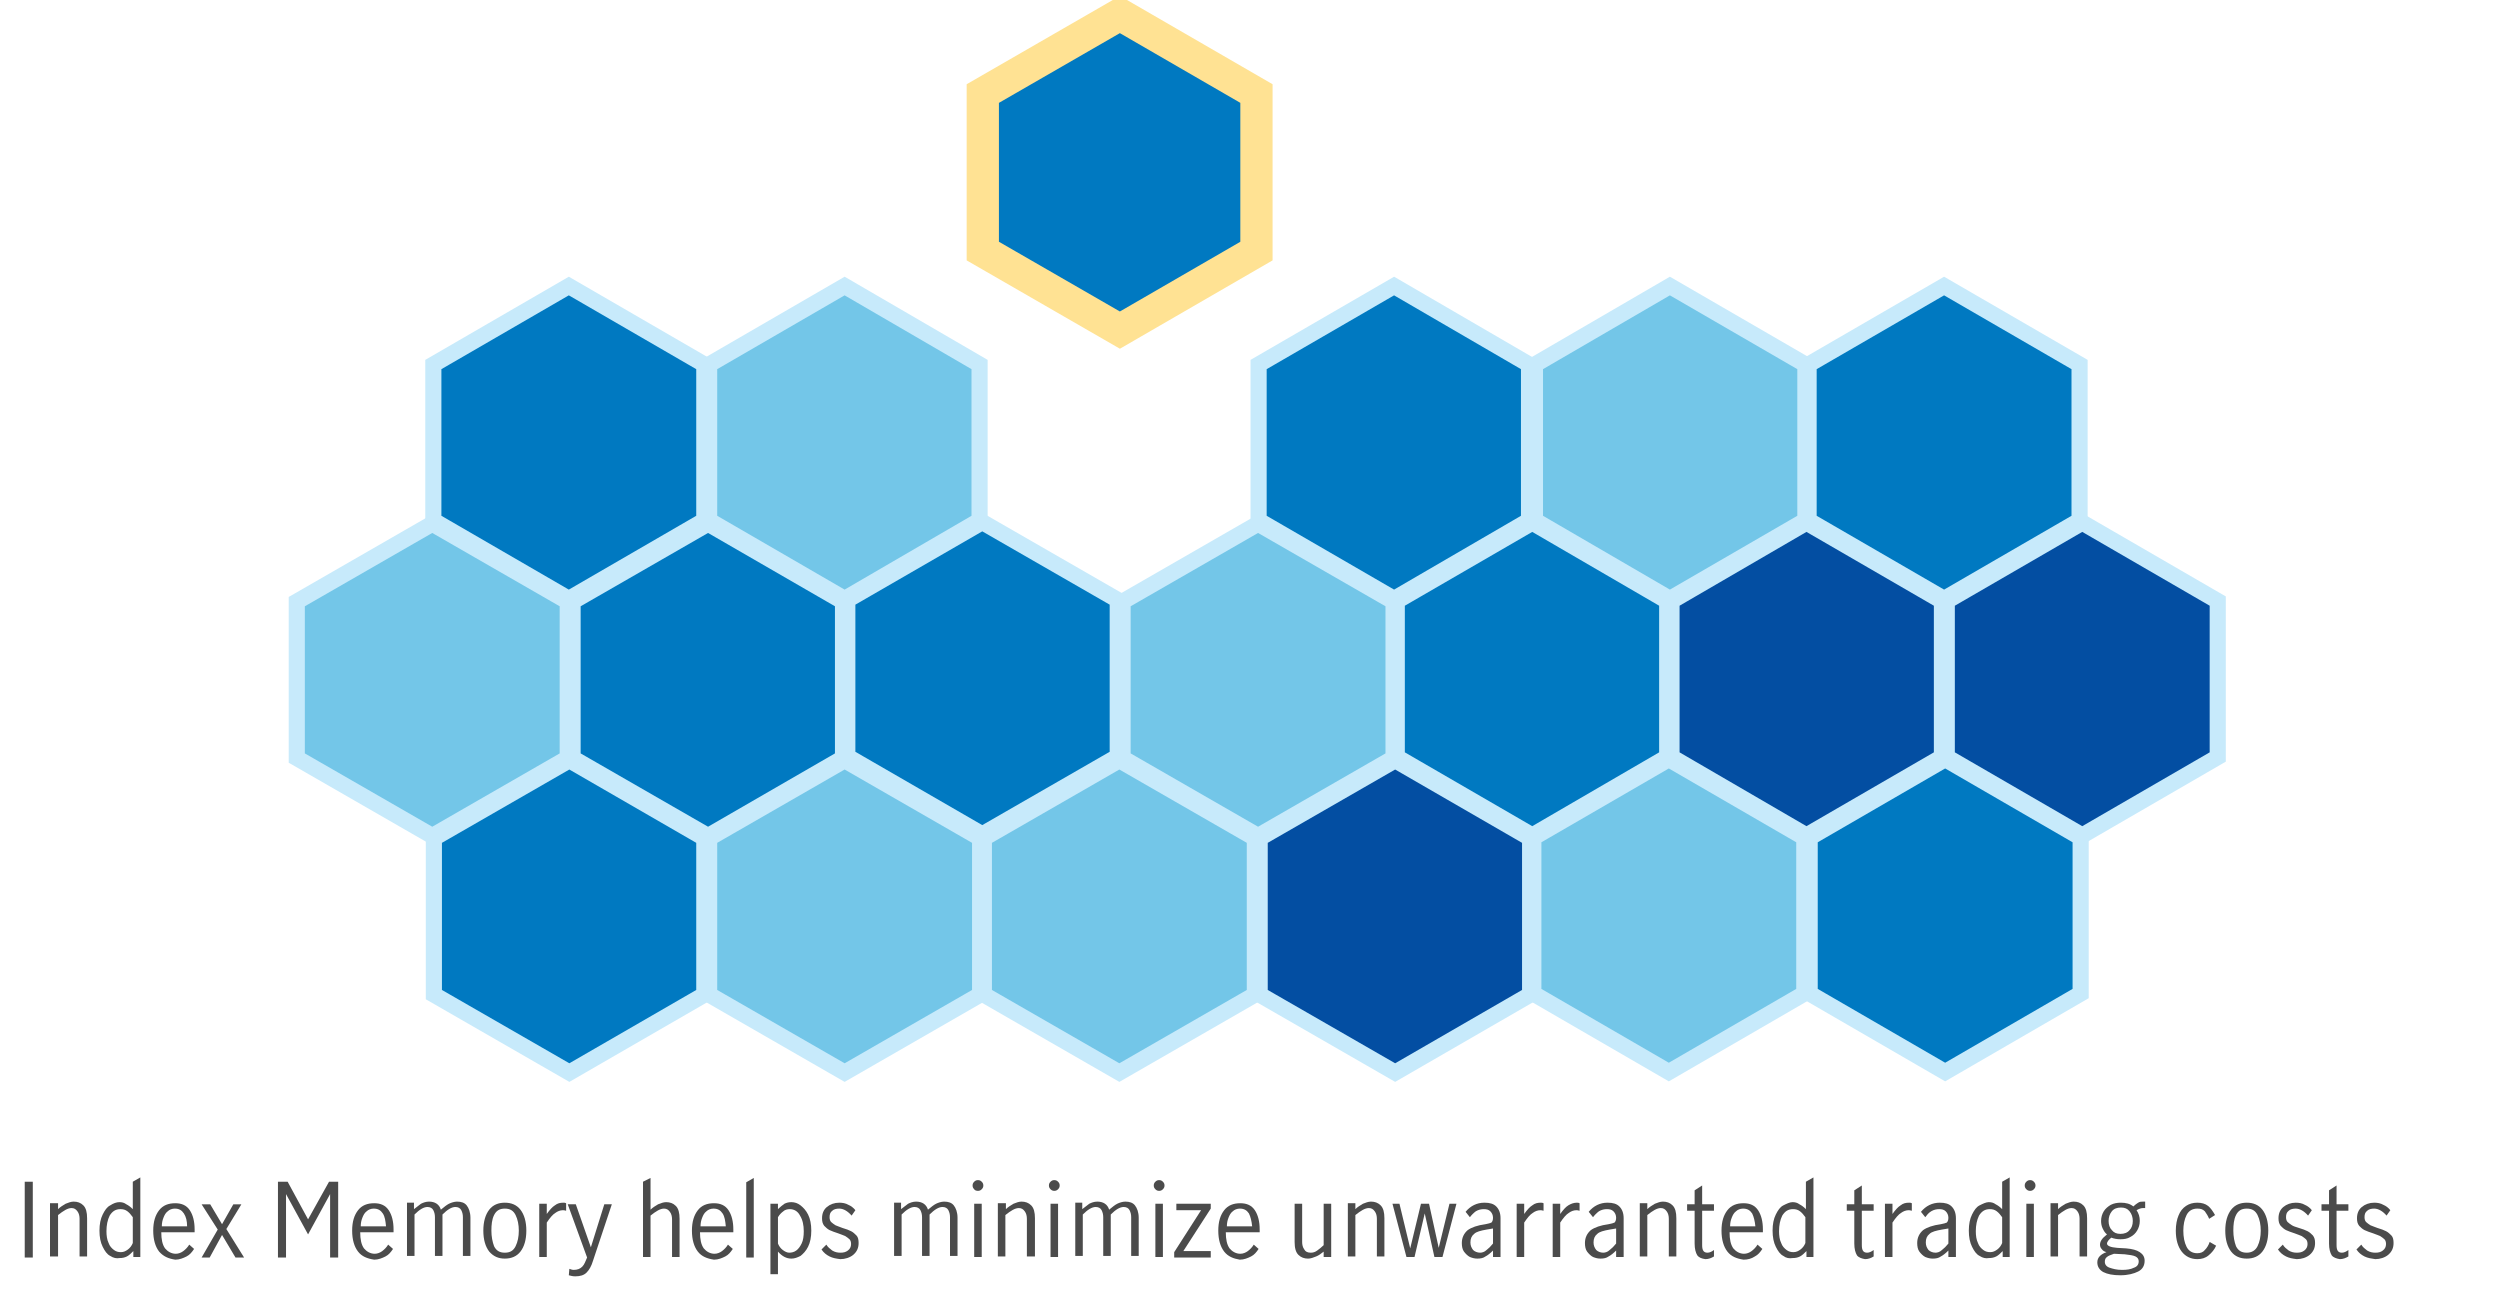 <?xml version="1.0" encoding="utf-8"?>
<!-- Generator: Adobe Illustrator 25.4.5, SVG Export Plug-In . SVG Version: 6.00 Build 0)  -->
<svg version="1.1" id="Layer_2" xmlns="http://www.w3.org/2000/svg" xmlns:xlink="http://www.w3.org/1999/xlink" x="0px" y="0px"
	 viewBox="0 0 465 240" style="enable-background:new 0 0 465 240;" xml:space="preserve">
<style type="text/css">
	.st0{fill:#0079C1;stroke:#FFE293;stroke-width:6;stroke-miterlimit:10;}
	.st1{fill:#0079C1;stroke:#C7EAFB;stroke-width:3;stroke-miterlimit:10;}
	.st2{fill:#73C6E8;stroke:#C7EAFB;stroke-width:3;stroke-miterlimit:10;}
	.st3{fill:#034EA2;stroke:#C7EAFB;stroke-width:3;stroke-miterlimit:10;}
	.st4{fill:#4B4B4B;}
</style>
<polygon class="st0" points="233.7,46.7 208.3,61.4 182.8,46.7 182.8,17.4 208.3,2.7 233.7,17.4 "/>
<polygon class="st1" points="284.4,96.8 259.3,111.4 234.1,96.8 234.1,67.8 259.3,53.2 284.4,67.8 "/>
<polygon class="st2" points="335.8,96.8 310.6,111.4 285.5,96.8 285.5,67.8 310.6,53.2 335.8,67.8 "/>
<polygon class="st1" points="386.8,96.8 361.6,111.4 336.4,96.8 336.4,67.8 361.6,53.2 386.8,67.8 "/>
<polygon class="st1" points="131,96.8 105.8,111.4 80.6,96.8 80.6,67.8 105.8,53.2 131,67.8 "/>
<polygon class="st2" points="182.2,96.8 157.1,111.4 131.9,96.8 131.9,67.8 157.1,53.2 182.2,67.8 "/>
<polygon class="st1" points="310.1,140.8 285,155.4 259.8,140.8 259.8,111.8 285,97.2 310.1,111.8 "/>
<polygon class="st3" points="361.2,140.8 336,155.4 310.9,140.8 310.9,111.8 336,97.2 361.2,111.8 "/>
<polygon class="st3" points="412.5,140.8 387.3,155.4 362.1,140.8 362.1,111.8 387.3,97.2 412.5,111.8 "/>
<polygon class="st1" points="156.8,141 131.7,155.5 106.5,141 106.5,111.9 131.7,97.4 156.8,111.9 "/>
<polygon class="st1" points="207.9,140.7 182.7,155.2 157.6,140.7 157.6,111.6 182.7,97.1 207.9,111.6 "/>
<polygon class="st2" points="259.2,141 234,155.5 208.8,141 208.8,111.9 234,97.4 259.2,111.9 "/>
<polygon class="st2" points="105.6,141 80.4,155.5 55.2,141 55.2,111.9 80.4,97.4 105.6,111.9 "/>
<polygon class="st2" points="335.6,184.8 310.4,199.4 285.2,184.8 285.2,155.8 310.4,141.2 335.6,155.8 "/>
<polygon class="st1" points="387,184.8 361.8,199.4 336.6,184.8 336.6,155.8 361.8,141.2 387,155.8 "/>
<polygon class="st2" points="182.3,185 157.1,199.5 131.9,185 131.9,155.9 157.1,141.4 182.3,155.9 "/>
<polygon class="st2" points="233.4,185 208.2,199.5 183,185 183,155.9 208.2,141.4 233.4,155.9 "/>
<polygon class="st3" points="284.6,185 259.5,199.5 234.3,185 234.3,155.9 259.5,141.4 284.6,155.9 "/>
<polygon class="st1" points="131,185 105.9,199.5 80.7,185 80.7,155.9 105.9,141.4 131,155.9 "/>
<path class="st4" d="M4.6,219.8h1.5v14.1H4.6V219.8z"/>
<path class="st4" d="M10.8,223.9v1c0.4-0.4,0.9-0.7,1.4-1c0.5-0.2,1-0.4,1.5-0.4c0.7,0,1.3,0.2,1.8,0.7c0.5,0.5,0.7,1.3,0.7,2.4v7.1
	h-1.4v-7c0-0.5-0.1-1-0.4-1.4s-0.6-0.6-1.1-0.6c-0.7,0-1.5,0.5-2.5,1.3v7.7H9.3v-9.9H10.8z"/>
<path class="st4" d="M20.5,233.6c-0.6-0.3-1-0.9-1.4-1.7c-0.4-0.8-0.6-1.8-0.6-3c0-1.2,0.2-2.2,0.6-3s0.8-1.4,1.4-1.7
	c0.6-0.4,1.2-0.6,1.7-0.6c0.5,0,0.9,0.1,1.3,0.4c0.4,0.2,0.8,0.5,1.2,0.9v-5.1l1.4-0.8v14.8h-1.3v-1.1c-0.4,0.4-0.8,0.8-1.2,1
	s-0.8,0.3-1.4,0.3C21.7,234.1,21.1,234,20.5,233.6z M23.8,232.4c0.4-0.3,0.7-0.7,0.9-1.2v-4.8c-0.3-0.4-0.6-0.8-1-1.1
	c-0.4-0.3-0.8-0.4-1.3-0.4c-0.9,0-1.5,0.4-2,1.2c-0.4,0.8-0.6,1.8-0.6,2.9c0,0.8,0.1,1.6,0.4,2.2c0.2,0.6,0.6,1,1,1.3
	c0.4,0.3,0.8,0.4,1.3,0.4S23.4,232.7,23.8,232.4z"/>
<path class="st4" d="M29.6,232.8c-0.7-0.9-1.1-2.2-1.1-3.9c0-1.7,0.4-2.9,1.1-3.8s1.7-1.3,3-1.3c1.2,0,2.1,0.4,2.7,1.3
	c0.6,0.9,0.9,2.1,0.9,3.6c0,0.2,0,0.4,0,0.5H30c0,1.3,0.2,2.3,0.7,3c0.5,0.6,1.2,1,2,1c0.5,0,1-0.2,1.4-0.5c0.4-0.3,0.8-0.7,1.1-1.2
	l0.9,0.8c-0.4,0.6-0.8,1.1-1.4,1.4s-1.3,0.6-2.1,0.6C31.3,234.1,30.4,233.7,29.6,232.8z M34.2,225.7c-0.4-0.6-0.9-0.9-1.7-0.9
	c-0.5,0-1,0.2-1.3,0.5c-0.4,0.3-0.6,0.7-0.8,1.2s-0.3,1-0.3,1.6h4.7C34.8,227.1,34.6,226.3,34.2,225.7z"/>
<path class="st4" d="M42.1,228.6l3.3,5.3h-1.6l-2.5-4.2h0l-2.3,4.2h-1.5l3-5.2l-3-4.7h1.6l2.2,3.7h0l2.1-3.7h1.5L42.1,228.6z"/>
<path class="st4" d="M51.7,219.8h1.8l3.8,7h0l3.9-7h1.7v14.1h-1.5v-11.8h0l-4.1,7.5l-4.1-7.5h0v11.8h-1.5V219.8z"/>
<path class="st4" d="M66.6,232.8c-0.7-0.9-1.1-2.2-1.1-3.9c0-1.7,0.4-2.9,1.1-3.8s1.7-1.3,3-1.3c1.2,0,2.1,0.4,2.7,1.3
	c0.6,0.9,0.9,2.1,0.9,3.6c0,0.2,0,0.4,0,0.5H67c0,1.3,0.2,2.3,0.7,3c0.5,0.6,1.2,1,2,1c0.5,0,1-0.2,1.4-0.5c0.4-0.3,0.8-0.7,1.1-1.2
	l0.9,0.8c-0.4,0.6-0.8,1.1-1.4,1.4s-1.3,0.6-2.1,0.6C68.3,234.1,67.3,233.7,66.6,232.8z M71.2,225.7c-0.4-0.6-0.9-0.9-1.7-0.9
	c-0.5,0-1,0.2-1.3,0.5c-0.4,0.3-0.6,0.7-0.8,1.2s-0.3,1-0.3,1.6h4.7C71.7,227.1,71.6,226.3,71.2,225.7z"/>
<path class="st4" d="M77,223.9v1c0.5-0.4,0.9-0.7,1.3-1c0.4-0.2,0.9-0.4,1.5-0.4c1.1,0,1.9,0.5,2.2,1.5c0.6-0.5,1.1-0.9,1.5-1.1
	s1-0.4,1.5-0.4c0.8,0,1.4,0.2,1.8,0.7s0.7,1.3,0.7,2.3v7.1h-1.4v-7.2c0-0.5-0.1-0.9-0.3-1.3c-0.2-0.4-0.6-0.6-1.1-0.6
	c-0.7,0-1.5,0.5-2.4,1.4v7.7h-1.4v-7.2c0-0.5-0.1-0.9-0.3-1.3c-0.2-0.4-0.6-0.6-1.1-0.6c-0.7,0-1.5,0.5-2.4,1.4v7.7h-1.4v-9.9H77z"
	/>
<path class="st4" d="M91,232.8c-0.7-0.9-1.1-2.2-1.1-3.9s0.4-3,1.1-3.9s1.7-1.3,2.9-1.3c1.2,0,2.2,0.4,2.9,1.3
	c0.7,0.9,1.1,2.2,1.1,3.9s-0.4,3-1.1,3.9c-0.7,0.9-1.7,1.3-2.9,1.3C92.7,234.1,91.8,233.7,91,232.8z M95.9,231.8
	c0.4-0.8,0.6-1.8,0.6-2.9c0-1.1-0.2-2.1-0.6-2.9c-0.4-0.8-1-1.2-2-1.2c-1,0-1.6,0.4-2,1.2c-0.4,0.8-0.5,1.8-0.5,2.9
	c0,1.1,0.2,2.1,0.5,2.9c0.4,0.8,1,1.2,2,1.2C94.9,233,95.5,232.6,95.9,231.8z"/>
<path class="st4" d="M101.7,223.9v1.9c0.5-0.7,1-1.3,1.5-1.6c0.5-0.4,1-0.5,1.6-0.5c0.2,0,0.3,0,0.5,0.1v1.4
	c-0.3-0.1-0.5-0.1-0.6-0.1c-0.5,0-1,0.2-1.4,0.5c-0.5,0.3-1,0.9-1.6,1.8v6.4h-1.4v-9.9H101.7z"/>
<path class="st4" d="M105.8,237.2l0.1-1.2c0.3,0.1,0.5,0.2,0.8,0.2c0.7,0,1.2-0.2,1.6-0.6s0.6-1,0.9-1.7l-3.6-9.9h1.5l2.8,8h0l2.5-8
	h1.4l-3.5,10.5c-0.3,1-0.7,1.7-1.2,2.2c-0.5,0.5-1.2,0.7-2.1,0.7C106.5,237.4,106.2,237.3,105.8,237.2z"/>
<path class="st4" d="M121,219.1v5.9c0.4-0.4,0.9-0.7,1.4-1c0.5-0.2,1-0.4,1.5-0.4c0.7,0,1.3,0.2,1.8,0.7c0.5,0.5,0.7,1.3,0.7,2.4
	v7.1H125v-7c0-0.5-0.1-1-0.4-1.4s-0.6-0.6-1.1-0.6c-0.7,0-1.5,0.5-2.5,1.3v7.7h-1.4v-14L121,219.1z"/>
<path class="st4" d="M129.8,232.8c-0.7-0.9-1.1-2.2-1.1-3.9c0-1.7,0.4-2.9,1.1-3.8s1.7-1.3,3-1.3c1.2,0,2.1,0.4,2.7,1.3
	c0.6,0.9,0.9,2.1,0.9,3.6c0,0.2,0,0.4,0,0.5h-6.2c0,1.3,0.2,2.3,0.7,3c0.5,0.6,1.2,1,2,1c0.5,0,1-0.2,1.4-0.5
	c0.4-0.3,0.8-0.7,1.1-1.2l0.9,0.8c-0.4,0.6-0.8,1.1-1.4,1.4s-1.3,0.6-2.1,0.6C131.5,234.1,130.5,233.7,129.8,232.8z M134.4,225.7
	c-0.4-0.6-0.9-0.9-1.7-0.9c-0.5,0-1,0.2-1.3,0.5c-0.4,0.3-0.6,0.7-0.8,1.2s-0.3,1-0.3,1.6h4.7C134.9,227.1,134.8,226.3,134.4,225.7z
	"/>
<path class="st4" d="M138.8,219.9l1.4-0.8v14.8h-1.4V219.9z"/>
<path class="st4" d="M144.7,223.9v1c0.4-0.4,0.8-0.7,1.2-1c0.4-0.2,0.8-0.3,1.3-0.3c0.6,0,1.2,0.2,1.7,0.6s1,0.9,1.4,1.7
	c0.4,0.8,0.6,1.8,0.6,3c0,1.2-0.2,2.2-0.6,3c-0.4,0.8-0.9,1.3-1.4,1.7c-0.6,0.3-1.1,0.5-1.7,0.5c-0.9,0-1.7-0.4-2.5-1.3v4.2h-1.4
	v-13.1H144.7z M148.1,232.6c0.4-0.3,0.7-0.7,1-1.3c0.3-0.6,0.4-1.4,0.4-2.3c0-1.1-0.2-2.1-0.7-2.9c-0.4-0.8-1.1-1.2-1.9-1.2
	c-0.4,0-0.9,0.1-1.2,0.4c-0.4,0.3-0.7,0.6-1,1.1v4.9c0.2,0.5,0.5,0.9,0.9,1.2c0.4,0.3,0.8,0.5,1.2,0.5S147.7,232.9,148.1,232.6z"/>
<path class="st4" d="M154.3,233.7c-0.6-0.3-1.1-0.7-1.5-1.3l0.9-0.9c0.3,0.5,0.7,0.8,1.1,1.1c0.5,0.3,1,0.4,1.5,0.4
	c0.6,0,1-0.1,1.4-0.4c0.4-0.3,0.6-0.7,0.6-1.2c0-0.4-0.1-0.7-0.3-0.9c-0.2-0.2-0.5-0.4-0.8-0.6c-0.3-0.1-0.7-0.3-1.3-0.5
	c-0.6-0.2-1.2-0.4-1.6-0.6c-0.4-0.2-0.7-0.5-1-0.8c-0.3-0.4-0.4-0.8-0.4-1.4c0-0.9,0.3-1.6,0.9-2.1c0.6-0.5,1.4-0.8,2.3-0.8
	c0.6,0,1.2,0.1,1.7,0.4c0.5,0.2,1,0.6,1.3,1l-0.7,1c-0.7-0.8-1.5-1.3-2.3-1.3c-0.5,0-1,0.1-1.3,0.4c-0.4,0.3-0.5,0.7-0.5,1.2
	c0,0.4,0.1,0.7,0.3,0.9s0.5,0.4,0.8,0.6c0.3,0.1,0.7,0.3,1.3,0.5c0.7,0.2,1.2,0.4,1.6,0.6c0.4,0.2,0.7,0.5,1,0.8s0.4,0.8,0.4,1.4
	c0,0.9-0.3,1.6-1,2.2c-0.6,0.5-1.5,0.8-2.4,0.8C155.5,234.1,154.9,234,154.3,233.7z"/>
<path class="st4" d="M167.6,223.9v1c0.5-0.4,0.9-0.7,1.3-1c0.4-0.2,0.9-0.4,1.5-0.4c1.1,0,1.9,0.5,2.2,1.5c0.6-0.5,1.1-0.9,1.5-1.1
	s1-0.4,1.5-0.4c0.8,0,1.4,0.2,1.8,0.7s0.7,1.3,0.7,2.3v7.1h-1.4v-7.2c0-0.5-0.1-0.9-0.3-1.3c-0.2-0.4-0.6-0.6-1.1-0.6
	c-0.7,0-1.5,0.5-2.4,1.4v7.7h-1.4v-7.2c0-0.5-0.1-0.9-0.3-1.3c-0.2-0.4-0.6-0.6-1.1-0.6c-0.7,0-1.5,0.5-2.4,1.4v7.7h-1.4v-9.9H167.6
	z"/>
<path class="st4" d="M181.2,221.2c-0.2-0.2-0.3-0.4-0.3-0.7c0-0.3,0.1-0.5,0.3-0.7c0.2-0.2,0.4-0.3,0.7-0.3c0.3,0,0.5,0.1,0.7,0.3
	c0.2,0.2,0.3,0.4,0.3,0.7c0,0.3-0.1,0.5-0.3,0.7c-0.2,0.2-0.4,0.3-0.7,0.3C181.6,221.5,181.3,221.4,181.2,221.2z M181.2,223.9h1.4
	v9.9h-1.4V223.9z"/>
<path class="st4" d="M187.1,223.9v1c0.4-0.4,0.9-0.7,1.4-1c0.5-0.2,1-0.4,1.5-0.4c0.7,0,1.3,0.2,1.8,0.7c0.5,0.5,0.7,1.3,0.7,2.4
	v7.1H191v-7c0-0.5-0.1-1-0.4-1.4s-0.6-0.6-1.1-0.6c-0.7,0-1.5,0.5-2.5,1.3v7.7h-1.4v-9.9H187.1z"/>
<path class="st4" d="M195.4,221.2c-0.2-0.2-0.3-0.4-0.3-0.7c0-0.3,0.1-0.5,0.3-0.7c0.2-0.2,0.4-0.3,0.7-0.3c0.3,0,0.5,0.1,0.7,0.3
	c0.2,0.2,0.3,0.4,0.3,0.7c0,0.3-0.1,0.5-0.3,0.7c-0.2,0.2-0.4,0.3-0.7,0.3C195.8,221.5,195.6,221.4,195.4,221.2z M195.4,223.9h1.4
	v9.9h-1.4V223.9z"/>
<path class="st4" d="M201.3,223.9v1c0.5-0.4,0.9-0.7,1.3-1c0.4-0.2,0.9-0.4,1.5-0.4c1.1,0,1.9,0.5,2.2,1.5c0.6-0.5,1.1-0.9,1.5-1.1
	s1-0.4,1.5-0.4c0.8,0,1.4,0.2,1.8,0.7s0.7,1.3,0.7,2.3v7.1h-1.4v-7.2c0-0.5-0.1-0.9-0.3-1.3c-0.2-0.4-0.6-0.6-1.1-0.6
	c-0.7,0-1.5,0.5-2.4,1.4v7.7h-1.4v-7.2c0-0.5-0.1-0.9-0.3-1.3c-0.2-0.4-0.6-0.6-1.1-0.6c-0.7,0-1.5,0.5-2.4,1.4v7.7h-1.4v-9.9H201.3
	z"/>
<path class="st4" d="M214.9,221.2c-0.2-0.2-0.3-0.4-0.3-0.7c0-0.3,0.1-0.5,0.3-0.7c0.2-0.2,0.4-0.3,0.7-0.3c0.3,0,0.5,0.1,0.7,0.3
	c0.2,0.2,0.3,0.4,0.3,0.7c0,0.3-0.1,0.5-0.3,0.7c-0.2,0.2-0.4,0.3-0.7,0.3C215.3,221.5,215.1,221.4,214.9,221.2z M214.9,223.9h1.4
	v9.9h-1.4V223.9z"/>
<path class="st4" d="M225.2,223.9v0.9l-5.1,7.9h5.1v1.2h-6.8v-1l5-7.8h-4.6v-1.2H225.2z"/>
<path class="st4" d="M227.7,232.8c-0.7-0.9-1.1-2.2-1.1-3.9c0-1.7,0.4-2.9,1.1-3.8s1.7-1.3,3-1.3c1.2,0,2.1,0.4,2.7,1.3
	c0.6,0.9,0.9,2.1,0.9,3.6c0,0.2,0,0.4,0,0.5H228c0,1.3,0.2,2.3,0.7,3c0.5,0.6,1.2,1,2,1c0.5,0,1-0.2,1.4-0.5
	c0.4-0.3,0.8-0.7,1.1-1.2l0.9,0.8c-0.4,0.6-0.8,1.1-1.4,1.4s-1.3,0.6-2.1,0.6C229.4,234.1,228.4,233.7,227.7,232.8z M232.3,225.7
	c-0.4-0.6-0.9-0.9-1.7-0.9c-0.5,0-1,0.2-1.3,0.5c-0.4,0.3-0.6,0.7-0.8,1.2s-0.3,1-0.3,1.6h4.7C232.8,227.1,232.6,226.3,232.3,225.7z
	"/>
<path class="st4" d="M241.5,233.4c-0.5-0.5-0.7-1.3-0.7-2.4v-7.1h1.4v7.1c0,0.5,0.1,1,0.4,1.4c0.2,0.4,0.6,0.6,1.2,0.6
	c0.4,0,0.8-0.1,1.2-0.4c0.4-0.3,0.8-0.6,1.2-1v-7.7h1.4v9.9h-1.4v-1c-0.5,0.4-0.9,0.7-1.4,0.9c-0.5,0.2-1,0.4-1.5,0.4
	C242.6,234.1,242,233.9,241.5,233.4z"/>
<path class="st4" d="M252.1,223.9v1c0.4-0.4,0.9-0.7,1.4-1c0.5-0.2,1-0.4,1.5-0.4c0.7,0,1.3,0.2,1.8,0.7c0.5,0.5,0.7,1.3,0.7,2.4
	v7.1h-1.4v-7c0-0.5-0.1-1-0.4-1.4s-0.6-0.6-1.1-0.6c-0.7,0-1.5,0.5-2.5,1.3v7.7h-1.4v-9.9H252.1z"/>
<path class="st4" d="M259,223.9h1.3l2,8.3h0l2-8.3h1.5l1.8,8.2h0l2-8.2h1.3l-2.6,9.9h-1.5l-1.8-8.1h0l-1.9,8.1h-1.5L259,223.9z"/>
<path class="st4" d="M273.4,233.8c-0.4-0.2-0.8-0.6-1.1-1c-0.3-0.4-0.4-1-0.4-1.6c0-1,0.4-1.8,1.1-2.4c0.7-0.5,1.8-0.9,3.3-1.1
	c0.5-0.1,0.9-0.2,1.1-0.3c0.2-0.2,0.3-0.5,0.3-0.9c0-0.5-0.2-0.9-0.5-1.2c-0.3-0.3-0.7-0.4-1.2-0.4c-0.5,0-1,0.1-1.5,0.4
	c-0.4,0.3-0.8,0.7-1.1,1.1l-0.8-1c0.9-1.1,2.1-1.7,3.5-1.7c1,0,1.7,0.2,2.2,0.7c0.5,0.5,0.8,1.2,0.8,2.2v7.2h-1.4v-1.2
	c-0.5,0.5-1,0.9-1.4,1.1c-0.4,0.3-0.9,0.4-1.5,0.4C274.3,234.1,273.9,234,273.4,233.8z M276.5,232.5c0.4-0.3,0.8-0.7,1.2-1.2v-2.8h0
	l-1.2,0.2c-1.1,0.2-1.9,0.4-2.3,0.8c-0.5,0.4-0.7,0.9-0.7,1.6c0,0.6,0.2,1,0.5,1.4c0.3,0.3,0.8,0.5,1.3,0.5
	C275.6,233,276.1,232.9,276.5,232.5z"/>
<path class="st4" d="M283.5,223.9v1.9c0.5-0.7,1-1.3,1.5-1.6c0.5-0.4,1-0.5,1.6-0.5c0.2,0,0.3,0,0.5,0.1v1.4
	c-0.3-0.1-0.5-0.1-0.6-0.1c-0.5,0-1,0.2-1.4,0.5c-0.5,0.3-1,0.9-1.6,1.8v6.4h-1.4v-9.9H283.5z"/>
<path class="st4" d="M290.2,223.9v1.9c0.5-0.7,1-1.3,1.5-1.6s1-0.5,1.6-0.5c0.2,0,0.3,0,0.5,0.1v1.4c-0.3-0.1-0.5-0.1-0.6-0.1
	c-0.5,0-1,0.2-1.4,0.5c-0.5,0.3-1,0.9-1.6,1.8v6.4h-1.4v-9.9H290.2z"/>
<path class="st4" d="M296.3,233.8c-0.4-0.2-0.8-0.6-1.1-1c-0.3-0.4-0.4-1-0.4-1.6c0-1,0.4-1.8,1.1-2.4c0.7-0.5,1.8-0.9,3.3-1.1
	c0.5-0.1,0.9-0.2,1.1-0.3c0.2-0.2,0.3-0.5,0.3-0.9c0-0.5-0.2-0.9-0.5-1.2c-0.3-0.3-0.7-0.4-1.2-0.4c-0.5,0-1,0.1-1.5,0.4
	c-0.4,0.3-0.8,0.7-1.1,1.1l-0.8-1c0.9-1.1,2.1-1.7,3.5-1.7c1,0,1.7,0.2,2.2,0.7c0.5,0.5,0.8,1.2,0.8,2.2v7.2h-1.4v-1.2
	c-0.5,0.5-1,0.9-1.4,1.1c-0.4,0.3-0.9,0.4-1.5,0.4C297.2,234.1,296.8,234,296.3,233.8z M299.4,232.5c0.4-0.3,0.8-0.7,1.2-1.2v-2.8h0
	l-1.2,0.2c-1.1,0.2-1.9,0.4-2.3,0.8c-0.5,0.4-0.7,0.9-0.7,1.6c0,0.6,0.2,1,0.5,1.4c0.3,0.3,0.8,0.5,1.3,0.5
	C298.5,233,299,232.9,299.4,232.5z"/>
<path class="st4" d="M306.4,223.9v1c0.4-0.4,0.9-0.7,1.4-1c0.5-0.2,1-0.4,1.5-0.4c0.7,0,1.3,0.2,1.8,0.7c0.5,0.5,0.7,1.3,0.7,2.4
	v7.1h-1.4v-7c0-0.5-0.1-1-0.4-1.4s-0.6-0.6-1.1-0.6c-0.7,0-1.5,0.5-2.5,1.3v7.7H305v-9.9H306.4z"/>
<path class="st4" d="M315.7,233.5c-0.3-0.5-0.5-1.2-0.5-2.2v-6.1h-1.4v-1.2h1.4v-2.6l1.4-0.9v3.5h2.2v1.2h-2.2v6.4
	c0,1,0.3,1.4,1,1.4c0.4,0,0.8-0.2,1.2-0.5l0,1.2c-0.5,0.3-1,0.5-1.6,0.5C316.5,234.1,316,233.9,315.7,233.5z"/>
<path class="st4" d="M321.3,232.8c-0.7-0.9-1.1-2.2-1.1-3.9c0-1.7,0.4-2.9,1.1-3.8s1.7-1.3,3-1.3c1.2,0,2.1,0.4,2.7,1.3
	c0.6,0.9,0.9,2.1,0.9,3.6c0,0.2,0,0.4,0,0.5h-6.2c0,1.3,0.2,2.3,0.7,3c0.5,0.6,1.2,1,2,1c0.5,0,1-0.2,1.4-0.5
	c0.4-0.3,0.8-0.7,1.1-1.2l0.9,0.8c-0.4,0.6-0.8,1.1-1.4,1.4c-0.6,0.4-1.3,0.6-2.1,0.6C323,234.1,322,233.7,321.3,232.8z
	 M325.9,225.7c-0.4-0.6-0.9-0.9-1.7-0.9c-0.5,0-1,0.2-1.3,0.5c-0.4,0.3-0.6,0.7-0.8,1.2c-0.2,0.5-0.3,1-0.3,1.6h4.7
	C326.4,227.1,326.2,226.3,325.9,225.7z"/>
<path class="st4" d="M331.7,233.6c-0.6-0.3-1-0.9-1.4-1.7c-0.4-0.8-0.6-1.8-0.6-3c0-1.2,0.2-2.2,0.6-3s0.8-1.4,1.4-1.7
	s1.2-0.6,1.7-0.6c0.5,0,0.9,0.1,1.3,0.4c0.4,0.2,0.8,0.5,1.2,0.9v-5.1l1.4-0.8v14.8h-1.3v-1.1c-0.4,0.4-0.8,0.8-1.2,1
	s-0.8,0.3-1.4,0.3C332.8,234.1,332.2,234,331.7,233.6z M334.9,232.4c0.4-0.3,0.7-0.7,0.9-1.2v-4.8c-0.3-0.4-0.6-0.8-1-1.1
	c-0.4-0.3-0.8-0.4-1.3-0.4c-0.9,0-1.5,0.4-2,1.2c-0.4,0.8-0.6,1.8-0.6,2.9c0,0.8,0.1,1.6,0.4,2.2c0.2,0.6,0.6,1,1,1.3
	c0.4,0.3,0.8,0.4,1.3,0.4S334.5,232.7,334.9,232.4z"/>
<path class="st4" d="M345.4,233.5c-0.3-0.5-0.5-1.2-0.5-2.2v-6.1h-1.4v-1.2h1.4v-2.6l1.4-0.9v3.5h2.2v1.2h-2.2v6.4
	c0,1,0.3,1.4,1,1.4c0.4,0,0.8-0.2,1.2-0.5l0,1.2c-0.5,0.3-1,0.5-1.6,0.5C346.3,234.1,345.7,233.9,345.4,233.5z"/>
<path class="st4" d="M352,223.9v1.9c0.5-0.7,1-1.3,1.5-1.6c0.5-0.4,1-0.5,1.6-0.5c0.2,0,0.3,0,0.5,0.1v1.4c-0.3-0.1-0.5-0.1-0.6-0.1
	c-0.5,0-1,0.2-1.4,0.5c-0.5,0.3-1,0.9-1.6,1.8v6.4h-1.4v-9.9H352z"/>
<path class="st4" d="M358.1,233.8c-0.4-0.2-0.8-0.6-1.1-1c-0.3-0.4-0.4-1-0.4-1.6c0-1,0.4-1.8,1.1-2.4c0.7-0.5,1.8-0.9,3.3-1.1
	c0.5-0.1,0.9-0.2,1.1-0.3c0.2-0.2,0.3-0.5,0.3-0.9c0-0.5-0.2-0.9-0.5-1.2s-0.7-0.4-1.2-0.4s-1,0.1-1.5,0.4c-0.5,0.3-0.8,0.7-1.1,1.1
	l-0.8-1c0.9-1.1,2.1-1.7,3.5-1.7c1,0,1.7,0.2,2.2,0.7c0.5,0.5,0.8,1.2,0.8,2.2v7.2h-1.4v-1.2c-0.5,0.5-1,0.9-1.4,1.1
	c-0.4,0.3-0.9,0.4-1.5,0.4C359,234.1,358.6,234,358.1,233.8z M361.2,232.5c0.4-0.3,0.8-0.7,1.2-1.2v-2.8h0l-1.2,0.2
	c-1.1,0.2-1.9,0.4-2.3,0.8c-0.5,0.4-0.7,0.9-0.7,1.6c0,0.6,0.2,1,0.5,1.4c0.3,0.3,0.8,0.5,1.3,0.5
	C360.3,233,360.8,232.9,361.2,232.5z"/>
<path class="st4" d="M368.2,233.6c-0.6-0.3-1-0.9-1.4-1.7c-0.4-0.8-0.6-1.8-0.6-3c0-1.2,0.2-2.2,0.6-3s0.8-1.4,1.4-1.7
	s1.2-0.6,1.7-0.6c0.5,0,0.9,0.1,1.3,0.4c0.4,0.2,0.8,0.5,1.2,0.9v-5.1l1.4-0.8v14.8h-1.3v-1.1c-0.4,0.4-0.8,0.8-1.2,1
	s-0.8,0.3-1.4,0.3C369.4,234.1,368.8,234,368.2,233.6z M371.5,232.4c0.4-0.3,0.7-0.7,0.9-1.2v-4.8c-0.3-0.4-0.6-0.8-1-1.1
	c-0.4-0.3-0.8-0.4-1.3-0.4c-0.9,0-1.5,0.4-2,1.2c-0.4,0.8-0.6,1.8-0.6,2.9c0,0.8,0.1,1.6,0.4,2.2c0.2,0.6,0.6,1,1,1.3
	c0.4,0.3,0.8,0.4,1.3,0.4S371.1,232.7,371.5,232.4z"/>
<path class="st4" d="M376.9,221.2c-0.2-0.2-0.3-0.4-0.3-0.7c0-0.3,0.1-0.5,0.3-0.7c0.2-0.2,0.4-0.3,0.7-0.3c0.3,0,0.5,0.1,0.7,0.3
	c0.2,0.2,0.3,0.4,0.3,0.7c0,0.3-0.1,0.5-0.3,0.7c-0.2,0.2-0.4,0.3-0.7,0.3C377.3,221.5,377.1,221.4,376.9,221.2z M376.9,223.9h1.4
	v9.9h-1.4V223.9z"/>
<path class="st4" d="M382.8,223.9v1c0.4-0.4,0.9-0.7,1.4-1c0.5-0.2,1-0.4,1.5-0.4c0.7,0,1.3,0.2,1.8,0.7c0.5,0.5,0.7,1.3,0.7,2.4
	v7.1h-1.4v-7c0-0.5-0.1-1-0.4-1.4s-0.6-0.6-1.1-0.6c-0.7,0-1.5,0.5-2.5,1.3v7.7h-1.4v-9.9H382.8z"/>
<path class="st4" d="M398.6,224.7c-0.3,0-0.7,0.1-1.2,0.4c0.4,0.6,0.6,1.2,0.6,2c0,0.7-0.2,1.3-0.5,1.8s-0.7,0.9-1.3,1.2
	c-0.5,0.3-1.1,0.4-1.8,0.4c-0.6,0-1.2-0.1-1.7-0.3c-0.5,0.4-0.8,0.8-0.8,1.1c0,0.4,0.6,0.7,1.9,0.8l1.7,0.1c1.1,0.1,1.9,0.3,2.5,0.7
	c0.6,0.4,0.9,0.9,0.9,1.6c0,0.9-0.4,1.6-1.2,2s-1.9,0.7-3.3,0.7c-1.4,0-2.4-0.2-3.2-0.6c-0.7-0.4-1.1-1-1.1-1.8
	c0-0.9,0.6-1.5,1.7-1.9c-0.4-0.1-0.7-0.3-0.9-0.6c-0.2-0.2-0.3-0.5-0.3-0.8c0-0.3,0.1-0.6,0.3-0.9c0.2-0.3,0.5-0.6,1-1
	c-0.4-0.3-0.6-0.7-0.8-1.1c-0.2-0.4-0.3-0.9-0.3-1.4c0-0.7,0.2-1.3,0.5-1.8c0.3-0.5,0.8-0.9,1.3-1.2c0.6-0.3,1.2-0.4,1.9-0.4
	c0.9,0,1.7,0.2,2.3,0.7c0.3-0.3,0.6-0.5,0.9-0.7s0.6-0.2,0.9-0.2l0.4,0v1.2C398.9,224.7,398.7,224.7,398.6,224.7z M393.2,233.2
	c-0.6,0.2-1.1,0.4-1.3,0.6c-0.3,0.2-0.4,0.5-0.4,0.9c0,0.5,0.3,0.9,0.9,1.1c0.6,0.2,1.3,0.4,2.3,0.4c0.9,0,1.6-0.1,2.2-0.4
	c0.6-0.2,0.9-0.6,0.9-1.2c0-0.4-0.2-0.7-0.6-0.9s-1.1-0.3-2-0.4L393.2,233.2z M396.1,228.8c0.4-0.4,0.6-1,0.6-1.7
	c0-0.7-0.2-1.3-0.6-1.8c-0.4-0.5-0.9-0.7-1.6-0.7c-0.7,0-1.3,0.2-1.7,0.7c-0.4,0.5-0.6,1.1-0.6,1.8c0,0.7,0.2,1.3,0.6,1.7
	c0.4,0.5,0.9,0.7,1.6,0.7C395.1,229.5,395.7,229.3,396.1,228.8z"/>
<path class="st4" d="M405.8,232.8c-0.7-0.9-1.1-2.2-1.1-3.9c0-1.1,0.2-2.1,0.5-2.8c0.3-0.8,0.8-1.4,1.4-1.8c0.6-0.4,1.3-0.6,2.1-0.6
	c0.8,0,1.5,0.2,2,0.6c0.5,0.4,0.9,1,1.3,1.7l-1.1,0.7c-0.2-0.5-0.5-1-0.8-1.4c-0.4-0.4-0.8-0.5-1.4-0.5c-0.9,0-1.6,0.4-2,1.2
	c-0.4,0.8-0.6,1.8-0.6,2.9c0,1.2,0.2,2.2,0.6,3c0.4,0.8,1.1,1.2,2,1.2c0.6,0,1.1-0.2,1.4-0.6c0.4-0.4,0.7-0.9,0.9-1.5l1.2,0.7
	c-0.3,0.7-0.8,1.3-1.4,1.8c-0.6,0.5-1.3,0.7-2.1,0.7C407.5,234.2,406.5,233.7,405.8,232.8z"/>
<path class="st4" d="M415,232.8c-0.7-0.9-1.1-2.2-1.1-3.9s0.4-3,1.1-3.9s1.7-1.3,2.9-1.3c1.2,0,2.2,0.4,2.9,1.3s1.1,2.2,1.1,3.9
	s-0.4,3-1.1,3.9s-1.7,1.3-2.9,1.3C416.7,234.1,415.7,233.7,415,232.8z M419.9,231.8c0.4-0.8,0.6-1.8,0.6-2.9c0-1.1-0.2-2.1-0.6-2.9
	c-0.4-0.8-1-1.2-2-1.2c-1,0-1.6,0.4-2,1.2c-0.4,0.8-0.5,1.8-0.5,2.9c0,1.1,0.2,2.1,0.5,2.9c0.4,0.8,1,1.2,2,1.2
	C418.8,233,419.5,232.6,419.9,231.8z"/>
<path class="st4" d="M425.2,233.7c-0.6-0.3-1.1-0.7-1.5-1.3l0.9-0.9c0.3,0.5,0.7,0.8,1.1,1.1c0.5,0.3,1,0.4,1.5,0.4
	c0.6,0,1-0.1,1.4-0.4c0.4-0.3,0.6-0.7,0.6-1.2c0-0.4-0.1-0.7-0.3-0.9c-0.2-0.2-0.5-0.4-0.8-0.6c-0.3-0.1-0.7-0.3-1.3-0.5
	c-0.6-0.2-1.2-0.4-1.6-0.6c-0.4-0.2-0.7-0.5-1-0.8c-0.3-0.4-0.4-0.8-0.4-1.4c0-0.9,0.3-1.6,0.9-2.1s1.4-0.8,2.3-0.8
	c0.6,0,1.2,0.1,1.7,0.4c0.5,0.2,1,0.6,1.3,1l-0.7,1c-0.7-0.8-1.5-1.3-2.3-1.3c-0.5,0-1,0.1-1.3,0.4c-0.4,0.3-0.5,0.7-0.5,1.2
	c0,0.4,0.1,0.7,0.3,0.9s0.5,0.4,0.8,0.6s0.7,0.3,1.3,0.5c0.7,0.2,1.2,0.4,1.6,0.6c0.4,0.2,0.7,0.5,1,0.8c0.3,0.4,0.4,0.8,0.4,1.4
	c0,0.9-0.3,1.6-1,2.2c-0.6,0.5-1.5,0.8-2.4,0.8C426.4,234.1,425.8,234,425.2,233.7z"/>
<path class="st4" d="M433.7,233.5c-0.3-0.5-0.5-1.2-0.5-2.2v-6.1h-1.4v-1.2h1.4v-2.6l1.4-0.9v3.5h2.2v1.2h-2.2v6.4
	c0,1,0.3,1.4,1,1.4c0.4,0,0.8-0.2,1.2-0.5l0,1.2c-0.5,0.3-1,0.5-1.6,0.5C434.6,234.1,434,233.9,433.7,233.5z"/>
<path class="st4" d="M439.8,233.7c-0.6-0.3-1.1-0.7-1.5-1.3l0.9-0.9c0.3,0.5,0.7,0.8,1.1,1.1c0.5,0.3,1,0.4,1.5,0.4
	c0.6,0,1-0.1,1.4-0.4c0.4-0.3,0.6-0.7,0.6-1.2c0-0.4-0.1-0.7-0.3-0.9c-0.2-0.2-0.5-0.4-0.8-0.6c-0.3-0.1-0.7-0.3-1.3-0.5
	c-0.6-0.2-1.2-0.4-1.6-0.6c-0.4-0.2-0.7-0.5-1-0.8c-0.3-0.4-0.4-0.8-0.4-1.4c0-0.9,0.3-1.6,0.9-2.1c0.6-0.5,1.4-0.8,2.3-0.8
	c0.6,0,1.2,0.1,1.7,0.4c0.5,0.2,1,0.6,1.3,1l-0.7,1c-0.7-0.8-1.5-1.3-2.3-1.3c-0.5,0-1,0.1-1.3,0.4c-0.4,0.3-0.5,0.7-0.5,1.2
	c0,0.4,0.1,0.7,0.3,0.9s0.5,0.4,0.8,0.6c0.3,0.1,0.7,0.3,1.3,0.5c0.7,0.2,1.2,0.4,1.6,0.6c0.4,0.2,0.7,0.5,1,0.8s0.4,0.8,0.4,1.4
	c0,0.9-0.3,1.6-1,2.2c-0.6,0.5-1.5,0.8-2.4,0.8C441.1,234.1,440.4,234,439.8,233.7z"/>
</svg>
